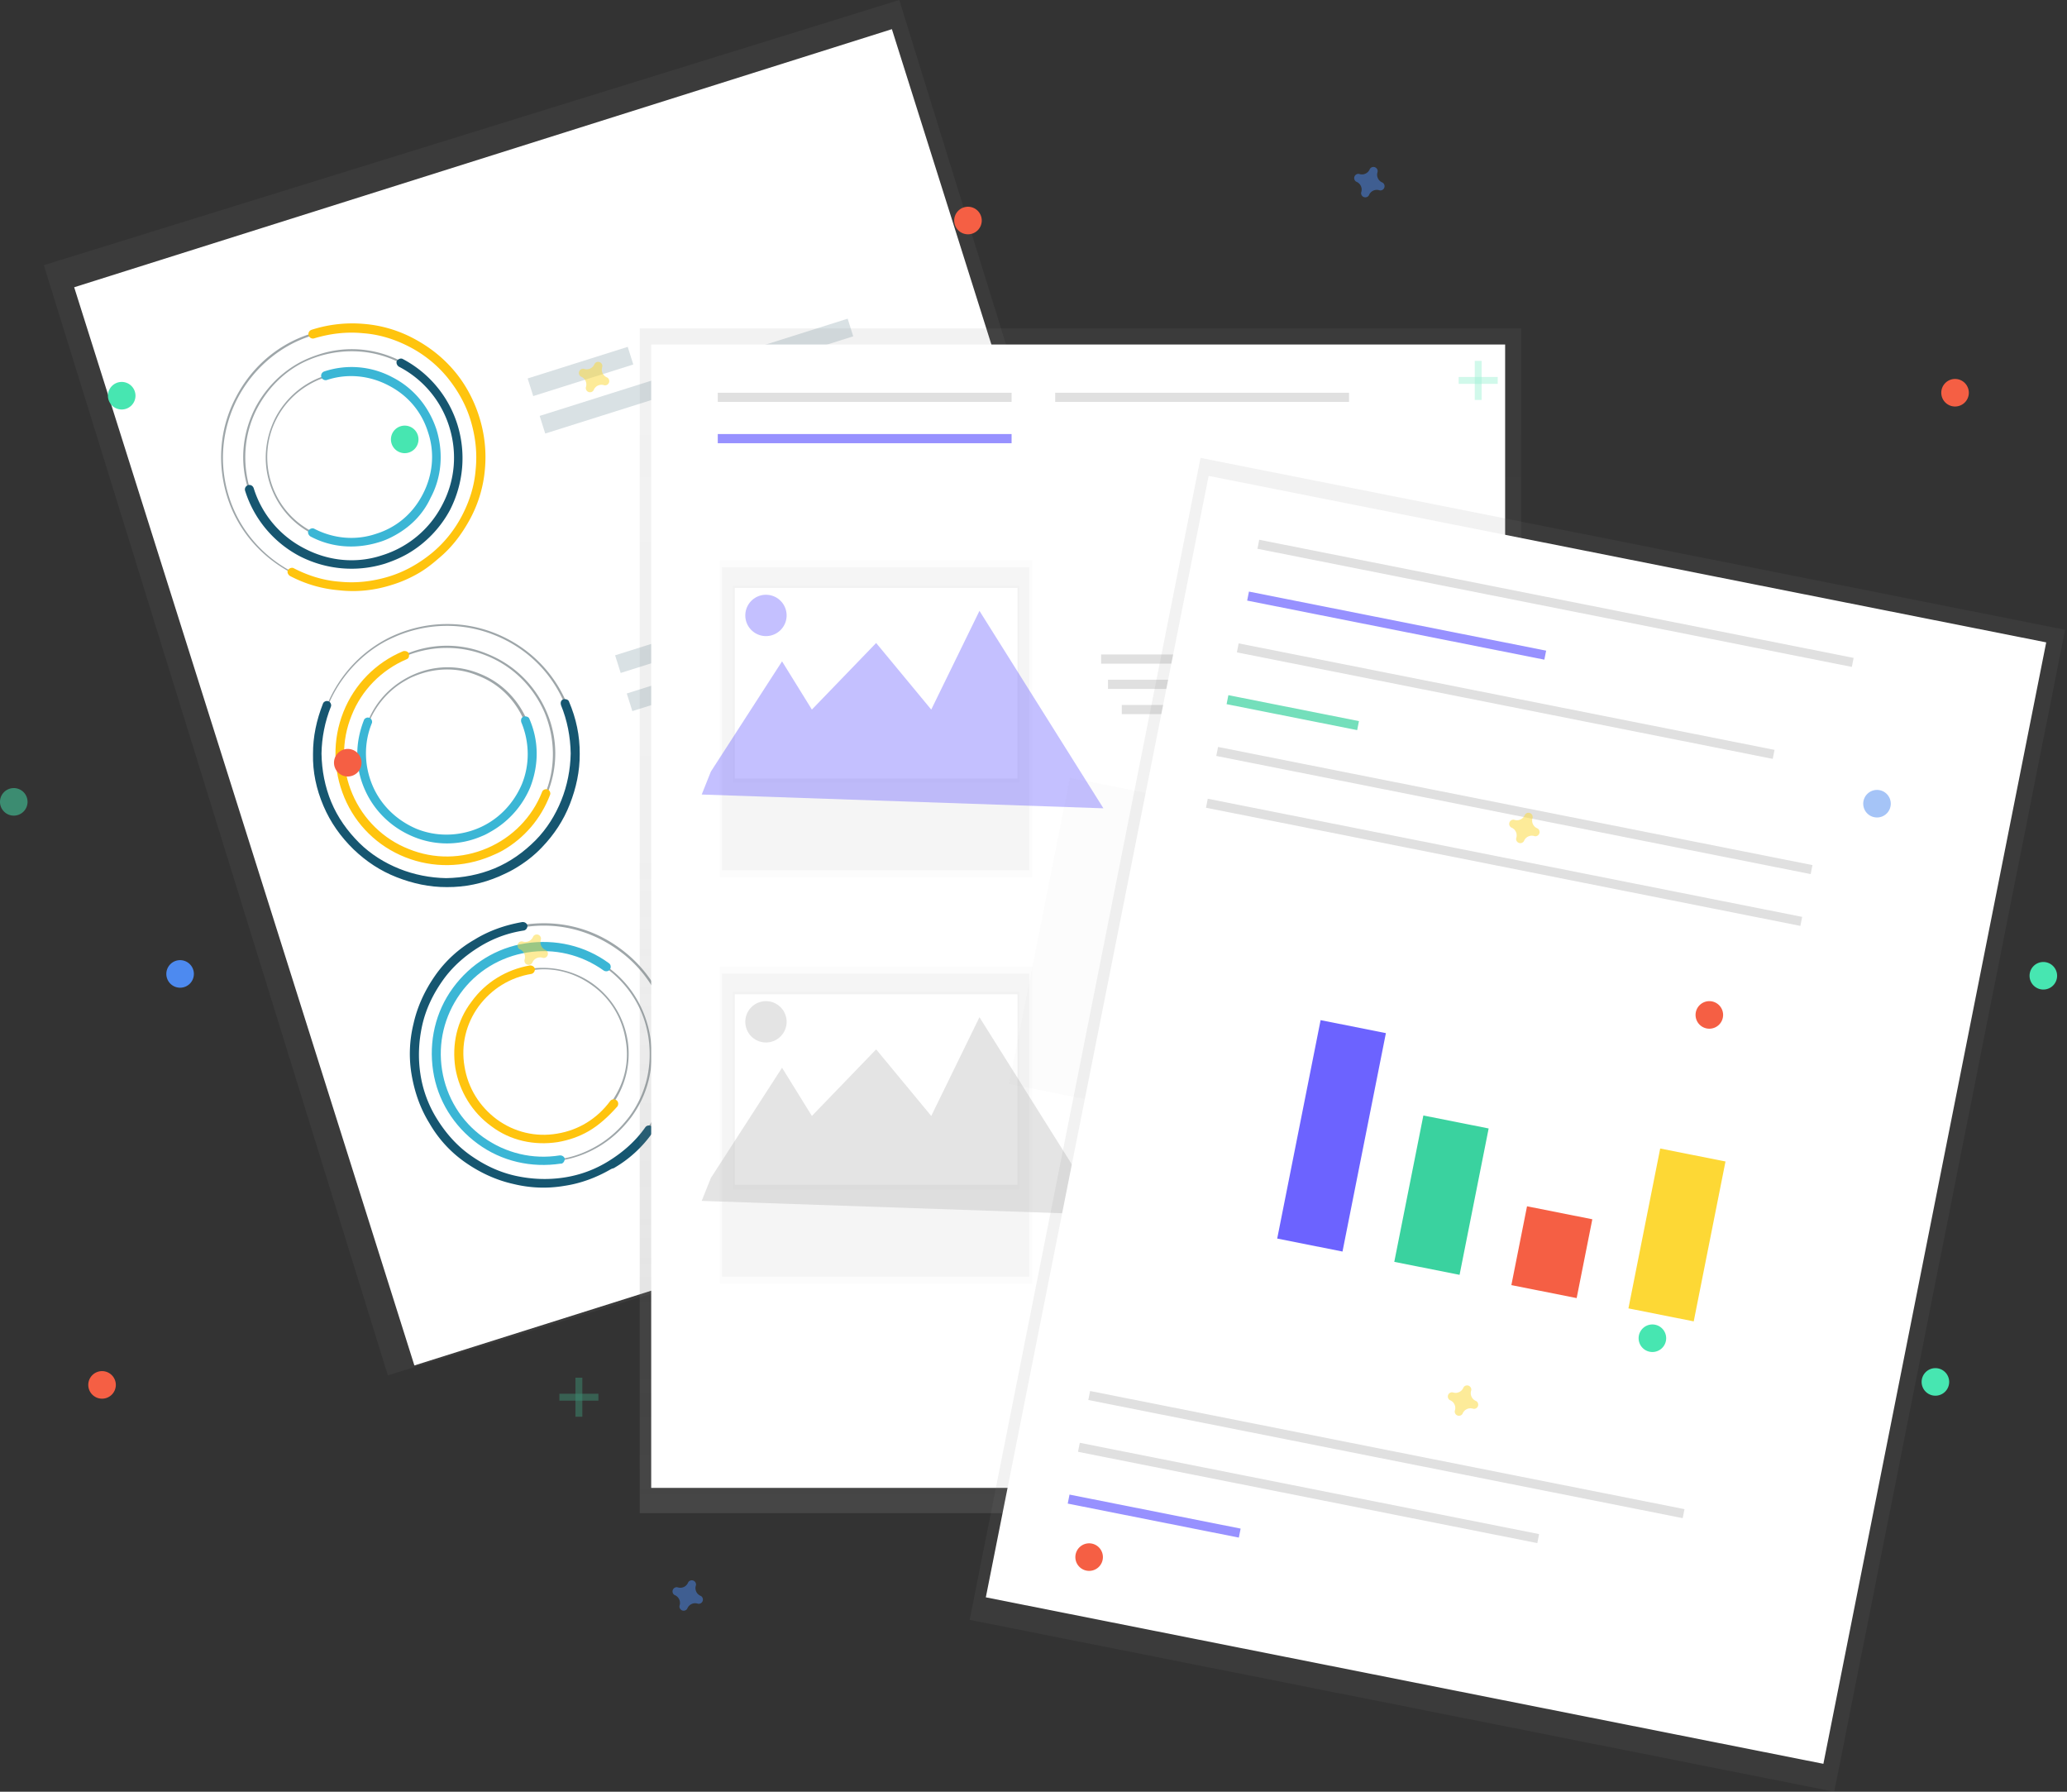 <svg xmlns="http://www.w3.org/2000/svg" xmlns:xlink="http://www.w3.org/1999/xlink" width="480" height="416" fill="none" xmlns:v="https://vecta.io/nano"><rect width="100%" height="100%" fill="#333333" stroke="none"/><style><![CDATA[.B{opacity:.5}.C{fill:#fff}.D{fill:#e0e0e0}.E{opacity:.25}.F{fill:#6c63ff}.G{fill:#47e6b1}.H{fill:#4d8af0}.I{fill:#9ea6a9}.J{fill:#ffc40e}.K{fill:#165670}.L{fill:#3bb6d5}.M{fill:#f55f44}.N{fill:#fdd835}]]></style><path d="M10.181 61.566l79.887 257.765 198.651-61.566L208.832 0 10.181 61.566z" fill="url(#A)"/><path d="M17.225 66.695l79.001 250.334 189.888-59.925-79-250.334L17.225 66.695z" class="C"/><path d="M125.321 96.564l1.292 4.094 71.524-22.571-1.292-4.094-71.524 22.572zm-2.788-8.696l1.292 4.094 23.238-7.336-1.292-4.094-23.238 7.336zm23.018 73.142l1.292 4.094 71.524-22.572-1.292-4.094-71.524 22.572zm-2.71-8.859l1.293 4.094 23.238-7.336-1.293-4.094-23.238 7.336zm24.659 78.131l1.292 4.094 71.524-22.572-1.292-4.094-71.524 22.572zm-2.785-8.702l1.292 4.094 23.239-7.334-1.292-4.094-23.239 7.334z" fill="#d9e1e4"/><path d="M96.708 132.348a29.08 29.08 0 0 1-6.065 2.627c-7.663 2.383-15.903 1.747-23.03-2.012s-12.479-9.998-14.862-17.661-1.746-15.904 2.012-23.03c2.686-5.196 6.677-9.395 11.597-12.236 1.859-1.073 3.953-1.991 6.065-2.627 7.663-2.383 15.903-1.746 23.03 2.012s12.479 9.998 14.862 17.662 1.747 15.903-2.011 23.03c-2.577 5.132-6.567 9.331-11.597 12.235zM66.722 80.411c-4.92 2.841-8.911 7.04-11.551 12.063-3.649 7.063-4.412 15.085-2.028 22.748s7.672 13.794 14.627 17.506c7.064 3.649 15.085 4.412 22.748 2.028 2.111-.635 4.096-1.49 5.955-2.563 4.921-2.841 8.911-7.04 11.551-12.063 3.649-7.064 4.412-15.085 2.028-22.748s-7.672-13.794-14.626-17.506c-7.063-3.649-15.085-4.412-22.748-2.029-2.111.636-4.096 1.49-5.955 2.564zm27.461 47.563c-1.531.883-3.297 1.612-5.017 2.167-6.38 2.08-13.148 1.468-19.16-1.621s-10.342-8.317-12.312-14.76c-2.08-6.381-1.468-13.149 1.622-19.16 2.236-4.207 5.588-7.746 9.743-10.144 1.531-.884 3.297-1.612 5.017-2.168 6.38-2.08 13.148-1.468 19.16 1.622s10.342 8.317 12.312 14.76c2.08 6.38 1.468 13.148-1.622 19.16-2.236 4.207-5.587 7.746-9.742 10.145zM69.247 84.783c-4.046 2.336-7.288 5.811-9.524 10.018-3.044 5.84-3.546 12.545-1.639 18.879 2.017 6.27 6.284 11.388 12.123 14.432s12.544 3.546 18.878 1.638c1.72-.556 3.377-1.221 4.908-2.105 4.046-2.335 7.288-5.811 9.524-10.018 3.044-5.839 3.546-12.544 1.639-18.878-2.017-6.271-6.284-11.389-12.123-14.432s-12.544-3.546-18.878-1.638c-1.611.493-3.377 1.221-4.908 2.105zm22.347 38.708c-1.203.695-2.578 1.343-3.97 1.709-5.051 1.604-10.456 1.08-15.181-1.295-4.788-2.484-8.204-6.635-9.809-11.686s-1.08-10.456 1.295-15.181a20.11 20.11 0 0 1 7.716-8.1c1.203-.694 2.578-1.343 3.97-1.709 5.051-1.604 10.456-1.08 15.181 1.295 4.787 2.484 8.204 6.635 9.809 11.686s1.08 10.456-1.295 15.181c-1.724 3.327-4.436 6.205-7.716 8.099zM71.835 89.267c-3.171 1.831-5.837 4.536-7.56 7.864-2.438 4.615-2.853 9.957-1.312 14.899s4.958 9.092 9.682 11.467c4.615 2.438 9.957 2.853 14.899 1.312 1.329-.476 2.658-.951 3.97-1.709 3.171-1.831 5.837-4.536 7.56-7.864 2.438-4.615 2.853-9.957 1.312-14.899s-4.958-9.092-9.682-11.467c-4.615-2.438-9.957-2.853-14.899-1.312-1.392.366-2.767 1.015-3.97 1.709z" class="I"/><path d="M97.151 133.112c-1.968 1.137-4.063 2.054-6.174 2.69-3.941 1.255-8.042 1.727-12.257 1.245-3.979-.327-7.837-1.453-11.4-3.332-.471-.311-.677-.921-.476-1.329.311-.471.921-.678 1.329-.476 3.328 1.724 6.903 2.867 10.71 3.147 3.87.39 7.689-.065 11.411-1.194s7.112-3.085 10.076-5.526c2.856-2.377 5.223-5.348 6.946-8.675s2.867-6.904 3.147-10.711c.39-3.869-.065-7.689-1.194-11.411s-3.085-7.112-5.526-10.076c-2.377-2.855-5.348-5.223-8.675-6.946s-6.903-2.866-10.71-3.147c-3.87-.39-7.689.066-11.411 1.194-.501.143-1.081-.105-1.287-.715-.143-.501.105-1.081.715-1.287a30.88 30.88 0 0 1 12.194-1.354c3.979.327 7.837 1.453 11.4 3.332s6.706 4.292 9.383 7.413 4.65 6.792 5.904 10.733 1.728 8.042 1.355 12.193c-.327 3.98-1.453 7.837-3.332 11.4-2.035 3.799-4.448 6.942-7.522 9.446-1.451 1.275-2.965 2.44-4.605 3.387z" class="J"/><path d="M94.671 128.567c-1.64.947-3.407 1.675-5.236 2.294-6.553 2.033-13.603 1.438-19.787-1.698a25.93 25.93 0 0 1-12.737-15.243c-.143-.501.105-1.081.715-1.288.501-.143 1.081.105 1.287.715a23.56 23.56 0 0 0 11.698 13.949c5.667 2.997 12.153 3.626 18.142 1.626 6.052-1.891 11.061-6.094 13.948-11.698 2.998-5.667 3.517-12.09 1.627-18.142A23.56 23.56 0 0 0 92.63 85.133c-.471-.311-.677-.921-.476-1.329.311-.471.921-.677 1.329-.476a25.93 25.93 0 0 1 12.737 15.244c2.034 6.553 1.439 13.603-1.697 19.787-2.236 4.207-5.697 7.809-9.852 10.208z" class="K"/><path d="M92.082 124.083c-1.312.758-2.687 1.406-4.189 1.835-5.333 1.622-10.957 1.224-15.808-1.37-.471-.311-.678-.921-.476-1.329.311-.471.921-.678 1.329-.476 4.38 2.283 9.503 2.824 14.272 1.237 4.833-1.478 8.655-4.706 10.984-9.258 2.283-4.379 2.824-9.503 1.236-14.272-1.478-4.833-4.705-8.655-9.257-10.984-4.379-2.283-9.503-2.824-14.272-1.236-.5.143-1.081-.105-1.287-.715-.143-.5.105-1.081.715-1.287a20.13 20.13 0 0 1 15.808 1.37c4.96 2.531 8.503 6.9 10.233 12.17 1.621 5.333 1.224 10.957-1.37 15.808-1.753 3.782-4.528 6.55-7.918 8.507z" class="L"/><path d="M118.939 201.155c-1.093.631-2.25 1.153-3.297 1.612-7.393 3.103-15.646 3.202-23.067.197s-13.366-8.758-16.469-16.151-3.202-15.646-.197-23.067 8.867-13.429 16.151-16.469c7.394-3.102 15.646-3.202 23.067-.196s13.366 8.757 16.469 16.151 3.201 15.646.196 23.067c-2.509 6.259-7.058 11.51-12.854 14.856zM88.844 149.28c-5.686 3.283-10.235 8.534-12.698 14.621-3.005 7.421-2.859 15.501.18 22.786 3.102 7.393 8.812 12.99 16.233 15.995s15.501 2.86 22.785-.18 13.037-8.984 15.996-16.233c3.005-7.42 2.859-15.501-.18-22.785-3.102-7.394-8.812-12.99-16.233-15.995s-15.501-2.86-22.785.179c-1.047.459-2.204.981-3.297 1.612zm27.569 47.501c-.875.505-1.812.901-2.75 1.296a24.26 24.26 0 0 1-19.168.133c-6.26-2.509-11.073-7.311-13.7-13.376a24.26 24.26 0 0 1-.132-19.168c2.463-6.087 7.311-11.073 13.376-13.7a24.26 24.26 0 0 1 19.168-.132c6.26 2.509 11.073 7.311 13.7 13.376 2.69 6.174 2.705 13.017.132 19.168-2.059 5.271-5.814 9.625-10.625 12.403zm-24.982-43.018c-4.702 2.715-8.456 7.069-10.533 12.059-2.463 6.087-2.402 12.758.115 18.886 2.627 6.064 7.377 10.757 13.464 13.22s12.758 2.402 18.886-.115c5.955-2.564 10.867-7.441 13.22-13.465 2.463-6.087 2.402-12.758-.115-18.886-2.627-6.064-7.377-10.757-13.465-13.22s-12.758-2.402-18.886.115c-.938.396-1.813.901-2.687 1.406zm22.396 38.536c-.656.378-1.421.82-2.141 1.09-4.908 2.104-10.279 2.144-15.268.068-4.926-1.967-8.78-5.865-10.885-10.773s-2.144-10.28-.068-15.269c1.967-4.926 5.865-8.78 10.773-10.885s10.279-2.144 15.268-.068c4.927 1.967 8.781 5.865 10.885 10.773s2.145 10.279.068 15.269c-1.845 4.127-4.805 7.585-8.632 9.795zm-19.869-34.162c-3.718 2.147-6.678 5.605-8.304 9.606-2.03 4.817-1.881 10.125.16 14.924s5.833 8.587 10.696 10.445c4.817 2.03 10.125 1.881 14.924-.161s8.524-5.942 10.445-10.695c2.03-4.817 1.881-10.125-.161-14.924s-5.832-8.587-10.695-10.445c-4.817-2.03-10.125-1.881-14.924.16-.719.27-1.375.649-2.141 1.09z" class="I"/><path d="M119.318 201.811c-1.093.631-2.25 1.153-3.406 1.675-3.861 1.646-7.882 2.509-12.126 2.481-4.072.018-7.913-.826-11.678-2.297s-7.064-3.649-10.005-6.47c-3.004-2.931-5.352-6.24-6.998-10.101s-2.51-7.882-2.418-12.017c-.018-4.072.826-7.912 2.297-11.677.139-.518.858-.787 1.266-.585.517.138.787.858.585 1.266-1.379 3.42-2.114 7.197-2.175 10.878.064 3.899.802 7.701 2.258 11.234 1.52 3.642 3.742 6.733 6.51 9.508 2.706 2.666 5.878 4.625 9.298 6.004s7.198 2.113 10.878 2.175c3.899-.064 7.702-.801 11.234-2.258 3.642-1.52 6.733-3.741 9.509-6.51 2.666-2.706 4.625-5.878 6.003-9.298s2.114-7.197 2.176-10.878c-.065-3.899-.802-7.701-2.259-11.234-.143-.501-.067-1.127.543-1.334.5-.143 1.19.042 1.333.542 1.646 3.861 2.51 7.882 2.481 12.126.019 4.072-.826 7.913-2.297 11.678s-3.648 7.063-6.47 10.004c-1.808 1.919-4.024 3.636-6.539 5.088z" class="K"/><path d="M116.793 197.437c-.875.505-1.922.964-2.86 1.36-6.346 2.643-13.409 2.784-19.841.229s-11.481-7.513-14.125-13.859-2.785-13.409-.229-19.841 7.513-11.481 13.859-14.125c.501-.143 1.19.042 1.334.542s.068 1.127-.542 1.334c-5.846 2.5-10.429 7.187-12.737 13.039-2.417 5.915-2.309 12.413.191 18.259s7.188 10.43 13.039 12.737c5.915 2.417 12.414 2.309 18.26-.191s10.429-7.188 12.736-13.039c.139-.518.858-.787 1.266-.585.518.138.787.857.585 1.266-2.151 5.616-6.016 10.033-10.936 12.874z" class="J"/><path d="M114.204 192.955c-.765.442-1.53.884-2.25 1.153a20.27 20.27 0 0 1-15.941.165c-5.162-2.122-9.188-6.067-11.356-11.084-2.231-5.127-2.224-10.671-.165-15.942.139-.517.858-.787 1.266-.585.517.139.787.858.585 1.266-1.874 4.581-1.789 9.78.127 14.36s5.58 8.15 10.224 10.134c4.582 1.875 9.781 1.789 14.361-.127s8.15-5.58 10.133-10.224c1.875-4.581 1.789-9.78-.126-14.36-.143-.501-.068-1.127.542-1.334.501-.143 1.19.042 1.334.542 2.231 5.127 2.224 10.671.165 15.942a21.26 21.26 0 0 1-8.898 10.094z" class="L"/><path d="M141.331 270.744c-3.171 1.831-6.658 3.115-10.304 3.617-8.013 1.273-15.93-.571-22.497-5.381a29.92 29.92 0 0 1-12.1-19.694c-1.273-8.013.571-15.93 5.382-22.497 2.505-3.488 5.672-6.337 9.28-8.42 3.171-1.831 6.658-3.115 10.304-3.616 8.013-1.273 15.93.571 22.497 5.381 6.505 4.7 10.827 11.681 12.099 19.694s-.571 15.929-5.381 22.497c-2.505 3.487-5.672 6.336-9.28 8.419zm-30.096-51.874c-3.608 2.083-6.774 4.932-9.171 8.356-4.7 6.505-6.608 14.312-5.288 22.152s5.469 14.775 11.91 19.366c6.505 4.701 14.312 6.608 22.152 5.289 3.584-.611 7.024-1.723 10.195-3.554 3.608-2.083 6.775-4.931 9.171-8.356 4.701-6.504 6.608-14.312 5.289-22.152s-5.469-14.775-11.91-19.366c-6.504-4.701-14.312-6.608-22.152-5.289-3.537.439-7.024 1.723-10.195 3.554zm27.57 47.501c-2.624 1.515-5.501 2.592-8.584 3.06-6.667 1.079-13.267-.504-18.593-4.427-5.436-3.86-8.954-9.701-10.033-16.368s.505-13.267 4.427-18.593c2.086-2.953 4.722-5.205 7.784-6.972 2.624-1.515 5.501-2.593 8.584-3.061 6.666-1.079 13.267.505 18.593 4.428 5.436 3.859 8.954 9.701 10.033 16.367s-.505 13.267-4.428 18.593c-2.148 2.844-4.721 5.205-7.783 6.973zm-24.982-43.018c-3.062 1.767-5.526 4.065-7.674 6.909-3.923 5.326-5.398 11.863-4.382 18.42s4.581 12.227 9.844 16.04c5.326 3.923 11.863 5.397 18.421 4.381 2.973-.405 5.85-1.482 8.474-2.997 3.062-1.768 5.526-4.065 7.674-6.91 3.923-5.326 5.397-11.863 4.382-18.42s-4.581-12.226-9.844-16.04c-5.326-3.922-11.863-5.397-18.421-4.381-2.973.405-5.85 1.483-8.474 2.998zm22.393 38.535c-2.078 1.2-4.408 1.962-6.864 2.505-5.211.822-10.604-.438-14.862-3.52-4.321-3.191-7.081-7.72-7.966-13.041-.822-5.211.438-10.604 3.52-14.862 1.618-2.247 3.708-4.182 6.114-5.571 2.077-1.2 4.407-1.962 6.754-2.442 5.212-.822 10.604.438 14.862 3.52 4.321 3.191 7.082 7.721 7.967 13.041.822 5.212-.438 10.604-3.52 14.862-1.446 2.293-3.6 4.119-6.005 5.508zm-19.869-34.161c-2.405 1.389-4.386 3.261-6.005 5.508-3.081 4.258-4.358 9.369-3.427 14.517.822 5.211 3.582 9.74 7.777 12.713 4.258 3.082 9.369 4.359 14.517 3.428 2.41-.371 4.568-1.18 6.645-2.379 2.406-1.389 4.386-3.261 6.005-5.508 3.082-4.258 4.359-9.369 3.428-14.517-.822-5.211-3.583-9.741-7.778-12.713-4.257-3.082-9.368-4.359-14.517-3.428-2.237.417-4.567 1.18-6.645 2.379z" class="I"/><path d="M141.773 271.51c-3.28 1.894-6.876 3.241-10.632 3.806-3.975.691-8 .537-11.904-.417-4.013-.89-7.795-2.643-11.22-5.039a28.17 28.17 0 0 1-8.293-9.062c-2.13-3.436-3.43-7.205-4.122-11.179s-.537-8 .417-11.904c.891-4.013 2.643-7.795 5.04-11.22a28.15 28.15 0 0 1 9.061-8.293c3.436-2.13 7.205-3.431 11.179-4.122.564-.034 1.035.277 1.178.778.034.564-.277 1.035-.777 1.178-3.756.565-7.243 1.849-10.46 3.852-3.327 2.066-6.228 4.616-8.469 7.805s-3.901 6.626-4.746 10.467c-.798 3.668-.969 7.412-.404 11.168a27.26 27.26 0 0 0 3.852 10.46c2.066 3.326 4.616 6.228 7.805 8.469s6.627 3.901 10.467 4.745c3.668.798 7.412.969 11.168.404s7.243-1.848 10.46-3.852c3.326-2.066 6.228-4.616 8.469-7.805.311-.471.984-.568 1.455-.257s.568.984.257 1.455a28.18 28.18 0 0 1-9.062 8.294c-.391.08-.61.206-.719.269z" class="K"/><path d="M130.601 270.088c-.11.063-.219.126-.391.08-6.84 1.033-13.721-.534-19.283-4.613s-9.316-10.075-10.349-16.914.534-13.721 4.612-19.283 10.075-9.316 16.915-10.348 13.721.534 19.283 4.612c.471.311.568.984.257 1.455s-.985.568-1.456.257c-5.2-3.704-11.455-5.195-17.73-4.196s-11.899 4.391-15.603 9.591-5.195 11.455-4.196 17.731 4.391 11.898 9.591 15.602 11.455 5.195 17.731 4.196c.563-.034 1.035.278 1.178.778-.029.454-.231.862-.559 1.052z" class="L"/><path d="M136.66 262.653c-2.187 1.263-4.626 2.088-7.145 2.522-5.494.839-10.996-.358-15.38-3.659-4.493-3.237-7.443-8.095-8.391-13.525-.839-5.493.358-10.995 3.768-15.442 3.237-4.493 8.094-7.444 13.524-8.392.564-.033 1.035.278 1.178.778.034.564-.277 1.035-.777 1.178-4.93.805-9.24 3.44-12.276 7.525-2.926 4.022-4.157 8.961-3.289 13.999.805 4.93 3.439 9.24 7.525 12.276 4.022 2.926 8.96 4.157 13.999 3.289 4.93-.805 9.24-3.439 12.276-7.525.311-.471.984-.568 1.455-.257s.568.984.257 1.456c-2.119 2.389-4.318 4.388-6.724 5.777z" class="J"/><path d="M353.253 76.258H148.554V351.32h204.699V76.258z" fill="url(#B)"/><path d="M349.524 79.988H151.223v265.466h198.301V79.988z" class="C"/><path d="M234.912 91.185H166.68v2.131h68.232v-2.131z" class="D"/><path opacity=".7" d="M234.912 100.777H166.68v2.131h68.232v-2.131z" class="F"/><path d="M313.273 91.185h-68.232v2.131h68.232v-2.131zm10.66 60.77h-68.231v2.131h68.231v-2.131zm1.599 5.862h-68.231v2.132h68.231v-2.132zm3.2 5.862H260.5v2.131h68.232v-2.131zm-4.799 82.627h-68.231v2.131h68.231v-2.131zm1.599 5.866h-68.231v2.131h68.231v-2.131zm3.2 5.861H260.5v2.131h68.232v-2.131z" class="D"/><path d="M239.711 130.099h-72.498v73.561h72.498v-73.561z" fill="url(#C)" class="E"/><path d="M239.023 131.698h-71.352v70.363h71.352v-70.363z" fill="#f5f5f5"/><path d="M236.734 135.961h-66.55v45.844h66.55v-45.844z" fill="url(#D)" class="E"/><path d="M236.276 136.492h-65.634v44.244h65.634v-44.244z" class="C"/><path opacity=".4" d="M165.081 179.142l16.527-25.591 6.929 11.196 14.922-15.459 12.796 15.459 11.196-22.92 28.786 45.844-93.287-3.199 2.131-5.33zm12.792-31.453a4.8 4.8 0 0 0 4.798-4.799 4.8 4.8 0 0 0-4.798-4.798 4.8 4.8 0 0 0-4.798 4.798 4.8 4.8 0 0 0 4.798 4.799z" class="F"/><path d="M239.711 224.449h-72.498v73.562h72.498v-73.562z" fill="url(#E)" class="E"/><path d="M239.023 226.049h-71.352v70.363h71.352v-70.363z" fill="#f5f5f5"/><path d="M236.734 230.315h-66.55v45.844h66.55v-45.844z" fill="url(#F)" class="E"/><path d="M236.276 230.848h-65.634v44.244h65.634v-44.244z" class="C"/><path opacity=".4" d="M165.081 273.492l16.527-25.587 6.929 11.196 14.922-15.459 12.796 15.459 11.196-22.924 28.786 45.844-93.287-3.199 2.131-5.33zm12.792-31.449a4.8 4.8 0 0 0 4.798-4.798 4.8 4.8 0 0 0-4.798-4.799 4.8 4.8 0 0 0-4.798 4.799 4.8 4.8 0 0 0 4.798 4.798z" fill="#bdbdbd"/><path d="M248.464 180.571l-14.131 71.108 123.912 24.625 14.131-71.108-123.912-24.625z" fill="url(#G)" class="E"/><path d="M278.789 106.314l-53.615 269.787L425.947 416l53.615-269.786-200.773-39.9z" fill="url(#H)"/><path d="M280.673 110.493l-51.744 260.374 194.498 38.653 51.745-260.374-194.499-38.653z" class="C"/><path d="M430.449 152.752l-138.031-27.431-.415 2.091 138.03 27.431.416-2.091zm-39.276 197.64l-138.031-27.431-.415 2.09 138.031 27.431.415-2.09zm-33.761 5.793l-106.66-21.197-.415 2.091 106.66 21.196.415-2.09z" class="D"/><path opacity=".7" d="M288.101 354.908l-39.736-7.897-.416 2.09 39.737 7.897.415-2.09zm70.944-203.84l-69.013-13.715-.415 2.09 69.013 13.715.415-2.09z" class="F"/><path d="M412.081 174.105l-124.438-24.73-.415 2.09 124.438 24.73.415-2.09z" class="D"/><path opacity=".7" d="M315.579 167.428l-30.324-6.027-.416 2.091 30.324 6.026.416-2.09z" fill="#3ad29f"/><path d="M420.891 200.856L282.86 173.425l-.415 2.09 138.031 27.431.415-2.09z" class="D"/><path d="M418.078 249.213L295.73 224.898l-13.819 69.54 122.347 24.314 13.82-69.539z" class="C"/><path d="M418.502 212.881L280.471 185.45l-.416 2.09 138.031 27.431.416-2.09z" class="D"/><path d="M321.834 239.868l-15.162-3.014-10.078 50.714 15.162 3.013 10.078-50.713z" class="F"/><path d="M345.696 262.005l-15.162-3.013-6.753 33.983 15.162 3.013 6.753-33.983z" fill="#3ad29f"/><path d="M369.769 283.088l-15.162-3.013-3.637 18.3 15.162 3.013 3.637-18.3z" class="M"/><path d="M400.695 269.672l-15.162-3.013-7.377 37.121 15.162 3.013 7.377-37.121z" class="N"/><g class="B G"><path d="M135.228 319.871h-1.599v9.061h1.599v-9.061z" class="B"/><path d="M138.963 325.201v-1.599h-9.061v1.599h9.061z" class="B"/></g><path d="M320.969 42.36a1.96 1.96 0 0 1-1.089-2.366.95.95 0 0 0 .043-.218c.007-.206-.05-.408-.165-.579a.98.98 0 0 0-1.074-.4.98.98 0 0 0-.504.33.94.94 0 0 0-.109.192 1.96 1.96 0 0 1-.975.996c-.437.201-.932.234-1.391.094-.071-.023-.144-.038-.218-.044-.206-.007-.409.051-.58.165a.98.98 0 0 0-.4 1.074c.055.198.17.375.33.504a.96.96 0 0 0 .192.109c.441.192.795.539.996.976a1.96 1.96 0 0 1 .094 1.391.95.95 0 0 0-.044.218c-.007.206.051.408.165.579s.28.302.473.373a.98.98 0 0 0 1.105-.303c.044-.059.081-.124.109-.192.192-.441.539-.795.976-.996s.931-.234 1.391-.094c.07.023.144.038.218.044a.98.98 0 0 0 .579-.165c.171-.114.302-.28.373-.473s.082-.403.027-.602a.98.98 0 0 0-.33-.504.93.93 0 0 0-.192-.109z" class="B H"/><path d="M140.929 87.615c-.441-.192-.795-.539-.996-.976a1.96 1.96 0 0 1-.094-1.391.96.96 0 0 0 .044-.218c.007-.206-.051-.408-.165-.579s-.28-.302-.473-.373a.98.98 0 0 0-.602-.027c-.198.054-.374.17-.504.33a.98.98 0 0 0-.109.192c-.191.441-.539.795-.975.996a1.96 1.96 0 0 1-1.391.094.96.96 0 0 0-.218-.044.98.98 0 0 0-.953.638.98.98 0 0 0 .304 1.106.92.92 0 0 0 .191.109c.441.192.795.539.996.976s.235.931.094 1.391a.96.96 0 0 0-.044.218.98.98 0 0 0 .166.579.97.97 0 0 0 .472.373.98.98 0 0 0 1.106-.303.99.99 0 0 0 .109-.192 1.96 1.96 0 0 1 2.366-1.09.96.96 0 0 0 .218.044.98.98 0 0 0 .953-.638c.072-.193.081-.403.026-.602s-.169-.375-.33-.504c-.059-.044-.123-.08-.191-.109zm-14.252 132.951c-.44-.192-.795-.54-.995-.976a1.96 1.96 0 0 1-.094-1.391c.023-.071.038-.144.043-.218a.98.98 0 0 0-.165-.579c-.114-.171-.28-.302-.472-.374s-.404-.081-.602-.026a.98.98 0 0 0-.504.33c-.044.059-.08.124-.109.192a1.96 1.96 0 0 1-.975.995c-.437.201-.932.235-1.391.094-.071-.023-.144-.038-.218-.043a.97.97 0 0 0-.579.165.98.98 0 0 0-.374.472c-.072.193-.081.404-.027.602a.98.98 0 0 0 .33.504 1.01 1.01 0 0 0 .192.109c.441.192.795.539.996.975a1.96 1.96 0 0 1 .094 1.391.96.96 0 0 0-.044.218c-.007.206.051.408.165.579a.98.98 0 0 0 .473.374c.193.072.403.081.602.027a.98.98 0 0 0 .503-.331.88.88 0 0 0 .109-.191 1.96 1.96 0 0 1 2.367-1.09.96.96 0 0 0 .218.044c.205.007.408-.051.579-.165s.302-.28.373-.473.082-.403.027-.602-.17-.374-.33-.504a.93.93 0 0 0-.192-.108z" class="B N"/><g class="M"><use xlink:href="#I" class="B"/><use xlink:href="#I" x="-144.024" y="125.883" class="B"/><use xlink:href="#I" x="229.22" y="39.982" class="B"/></g><path d="M435.878 189.801a3.2 3.2 0 0 0 3.199-3.199 3.2 3.2 0 0 0-3.199-3.199 3.2 3.2 0 0 0-3.198 3.199 3.2 3.2 0 0 0 3.198 3.199z" class="B H"/><g class="G"><use xlink:href="#I" x="-130.801" y="50.816" class="B"/><use xlink:href="#I" x="224.656" y="269.65" class="B"/><use xlink:href="#I" x="249.72" y="175.352" class="B"/><g class="B"><path d="M342.473 92.856h1.599v-9.061h-1.599v9.061z" class="B"/><path d="M338.738 87.527v1.6h9.061v-1.6h-9.061z" class="B"/></g></g><path d="M156.734 370.369c.44.192.794.539.995.976s.235.931.094 1.391a.94.94 0 0 0-.044.217.98.98 0 0 0 .166.58c.114.171.279.301.472.373s.404.081.602.027.375-.17.504-.33a1.01 1.01 0 0 0 .109-.192 1.96 1.96 0 0 1 2.366-1.09c.071.024.144.038.218.044.206.007.408-.051.579-.165s.302-.28.374-.473a.98.98 0 0 0-.304-1.105c-.059-.044-.123-.08-.191-.109-.441-.192-.795-.539-.996-.976a1.96 1.96 0 0 1-.094-1.391c.023-.07.038-.143.044-.218.007-.205-.051-.408-.165-.579s-.28-.301-.473-.373-.403-.081-.602-.027-.374.17-.504.33c-.043.06-.08.124-.108.192a1.96 1.96 0 0 1-.976.996c-.436.201-.932.234-1.391.093-.071-.023-.144-.037-.218-.043a.98.98 0 0 0-.953.638.98.98 0 0 0-.026.601c.054.199.17.375.33.504.059.044.124.08.192.109z" class="B H"/><path d="M336.774 325.113c.441.192.795.539.996.976a1.96 1.96 0 0 1 .094 1.391c-.023.07-.038.143-.044.218-.007.205.051.408.165.579a.98.98 0 0 0 1.074.4c.199-.054.375-.17.504-.33a.89.89 0 0 0 .109-.192 1.96 1.96 0 0 1 .976-.996c.436-.201.931-.234 1.391-.093.07.023.144.037.218.043a.98.98 0 0 0 .979-1.239c-.054-.199-.17-.375-.33-.504-.059-.044-.124-.08-.192-.109a1.96 1.96 0 0 1-.996-.976c-.201-.436-.234-.931-.093-1.391a.94.94 0 0 0 .043-.217.98.98 0 0 0-.637-.953c-.193-.072-.404-.081-.602-.027a.98.98 0 0 0-.504.33.96.96 0 0 0-.109.192 1.96 1.96 0 0 1-.976.996c-.436.201-.931.234-1.39.094-.071-.024-.144-.038-.218-.044-.206-.007-.409.051-.58.165a.98.98 0 0 0-.07 1.578.96.96 0 0 0 .192.109zm14.251-132.95c.441.192.795.539.996.976a1.95 1.95 0 0 1 .094 1.39.96.96 0 0 0-.044.218.98.98 0 0 0 .166.58c.114.171.279.301.472.373s.403.081.602.027a.99.99 0 0 0 .504-.33 1.01 1.01 0 0 0 .109-.192 1.96 1.96 0 0 1 2.366-1.09c.071.024.144.038.218.044.206.007.408-.051.579-.165a.98.98 0 0 0 .4-1.074.97.97 0 0 0-.33-.504.88.88 0 0 0-.191-.109c-.441-.192-.795-.539-.996-.976s-.235-.931-.094-1.391a.95.95 0 0 0 .044-.218c.007-.205-.051-.408-.165-.579a.98.98 0 0 0-.473-.373c-.193-.072-.403-.081-.602-.027a.98.98 0 0 0-.613.522c-.191.44-.539.795-.975.996s-.932.234-1.391.093c-.071-.023-.144-.037-.218-.043-.206-.007-.408.05-.579.165s-.302.28-.374.472-.081.404-.026.602a.97.97 0 0 0 .33.504c.059.044.123.08.191.109z" class="B N"/><g class="M"><use xlink:href="#J" class="B"/><use xlink:href="#J" x="144.024" y="-125.882" class="B"/><use xlink:href="#J" x="-229.22" y="-39.982" class="B"/></g><use xlink:href="#J" x="-211.095" y="-135.4" class="B H"/><g class="G"><use xlink:href="#J" x="130.801" y="-50.817" class="B"/><use xlink:href="#J" x="-224.656" y="-269.65" class="B"/><path d="M3.199 182.975A3.2 3.2 0 0 0 0 186.174a3.2 3.2 0 0 0 3.199 3.199 3.2 3.2 0 0 0 3.199-3.199 3.2 3.2 0 0 0-3.199-3.199z" class="B"/></g><defs><linearGradient id="A" x1="224456" y1="90414.6" x2="186934" y2="-30654.9" xlink:href="#K"><stop stop-color="gray" stop-opacity=".5"/><stop offset=".54" stop-color="gray" stop-opacity=".12"/><stop offset="1" stop-color="gray" stop-opacity=".1"/></linearGradient><linearGradient id="B" x1="250.901" y1="351.32" x2="250.901" y2="76.258" xlink:href="#K"><stop stop-color="gray" stop-opacity=".25"/><stop offset=".54" stop-color="gray" stop-opacity=".12"/><stop offset="1" stop-color="gray" stop-opacity=".1"/></linearGradient><linearGradient id="C" x1="21110.6" y1="27968.8" x2="21110.6" y2="15552.3" xlink:href="#K"><stop stop-color="gray" stop-opacity=".25"/><stop offset=".54" stop-color="gray" stop-opacity=".12"/><stop offset="1" stop-color="gray" stop-opacity=".1"/></linearGradient><linearGradient id="D" x1="19395" y1="15186" x2="19395" y2="10363.7" xlink:href="#K"><stop stop-color="gray" stop-opacity=".25"/><stop offset=".54" stop-color="gray" stop-opacity=".12"/><stop offset="1" stop-color="gray" stop-opacity=".1"/></linearGradient><linearGradient id="E" x1="21110.6" y1="43989.3" x2="21110.6" y2="31572.1" xlink:href="#K"><stop stop-color="gray" stop-opacity=".25"/><stop offset=".54" stop-color="gray" stop-opacity=".12"/><stop offset="1" stop-color="gray" stop-opacity=".1"/></linearGradient><linearGradient id="F" x1="19395" y1="25205.5" x2="19395" y2="20383.2" xlink:href="#K"><stop stop-color="gray" stop-opacity=".25"/><stop offset=".54" stop-color="gray" stop-opacity=".12"/><stop offset="1" stop-color="gray" stop-opacity=".1"/></linearGradient><linearGradient id="G" x1="34349.6" y1="78255" x2="38446" y2="57642.3" xlink:href="#K"><stop stop-color="gray" stop-opacity=".25"/><stop offset=".54" stop-color="gray" stop-opacity=".12"/><stop offset="1" stop-color="gray" stop-opacity=".1"/></linearGradient><linearGradient id="H" x1="151075" y1="188810" x2="176257" y2="62093.5" xlink:href="#K"><stop stop-color="gray" stop-opacity=".25"/><stop offset=".54" stop-color="gray" stop-opacity=".12"/><stop offset="1" stop-color="gray" stop-opacity=".1"/></linearGradient><path id="I" d="M224.784 54.401a3.2 3.2 0 0 0 3.199-3.199 3.2 3.2 0 0 0-3.199-3.199 3.2 3.2 0 0 0-3.199 3.199 3.2 3.2 0 0 0 3.199 3.199z"/><path id="J" d="M252.919 358.327a3.2 3.2 0 0 0-3.199 3.199 3.2 3.2 0 0 0 3.199 3.199 3.2 3.2 0 0 0 3.199-3.199 3.2 3.2 0 0 0-3.199-3.199z"/><linearGradient id="K" gradientUnits="userSpaceOnUse"/></defs></svg>